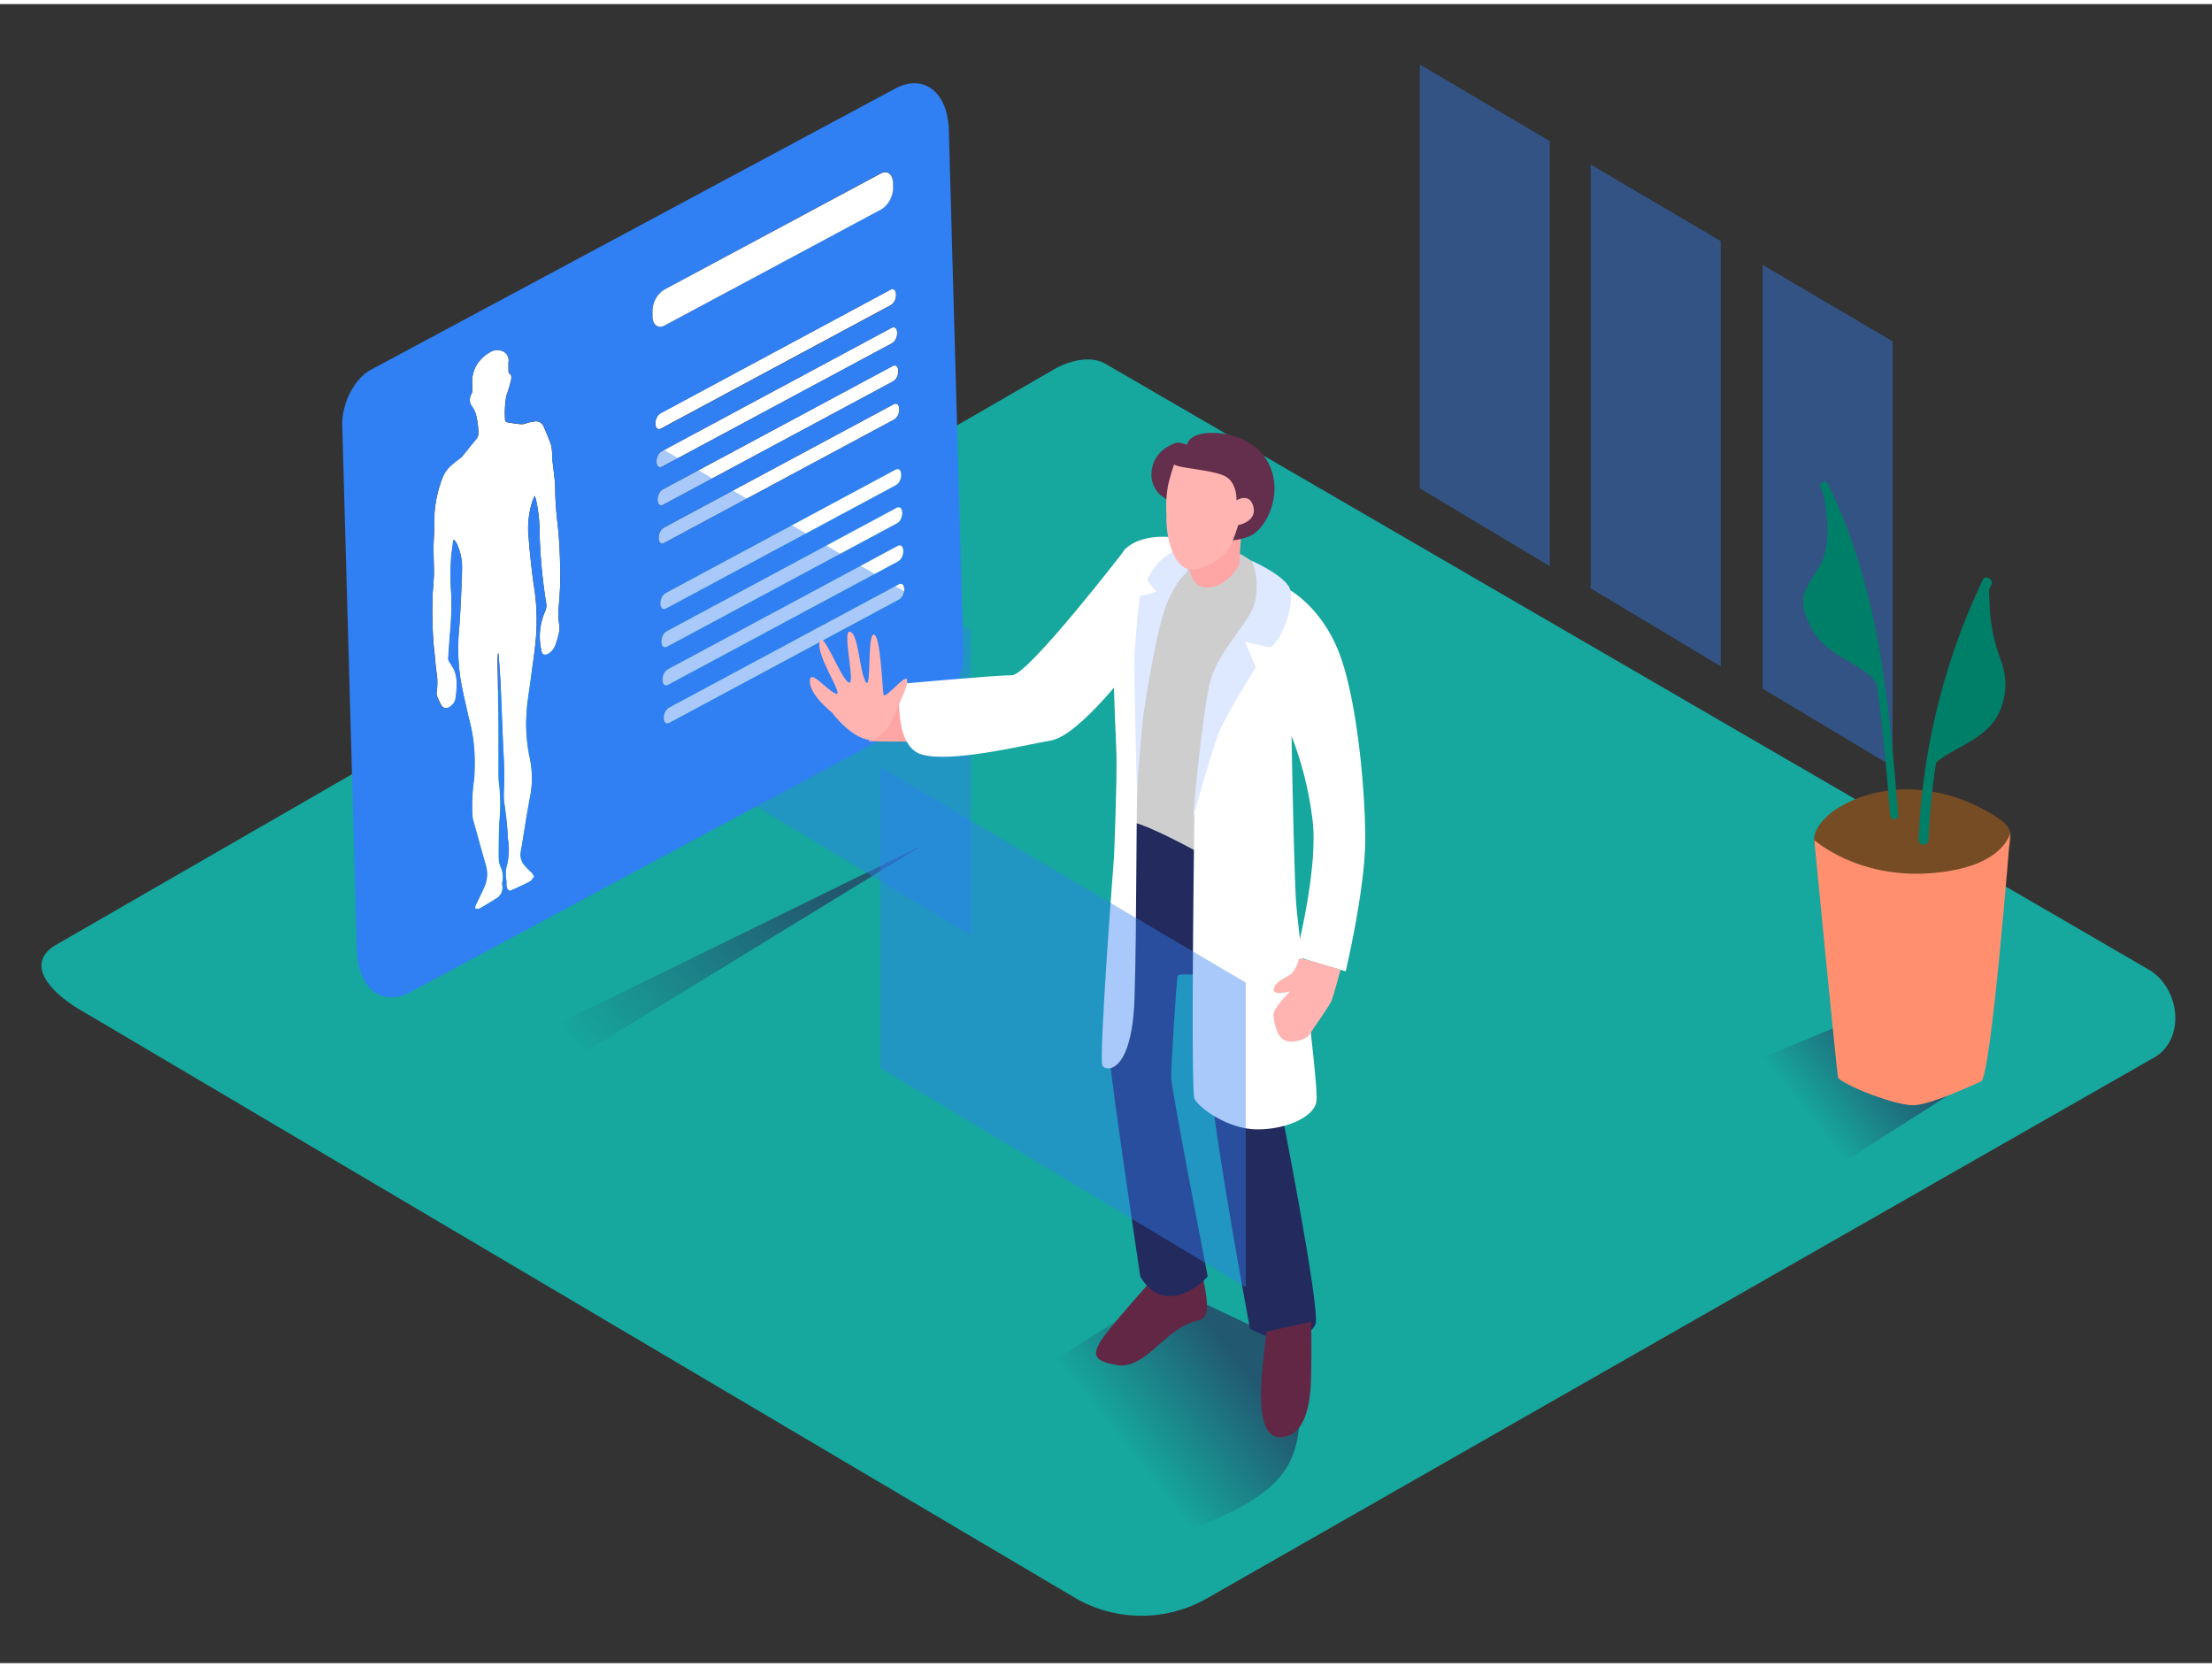 <svg id="Layer_2" data-name="Layer 2" xmlns="http://www.w3.org/2000/svg" xmlns:xlink="http://www.w3.org/1999/xlink" viewBox="0 0 400 300" width="406" height="306" class="illustration styles_illustrationTablet__1DWOa"><rect x="0" y="0" width="400" height="300" fill="#333333" stroke="none"/><defs><linearGradient id="linear-gradient" x1="104.05" y1="188.13" x2="144.87" y2="155.58" gradientUnits="userSpaceOnUse"><stop offset="0" stop-color="#16a79e"></stop><stop offset="0.99" stop-color="#225870"></stop></linearGradient><linearGradient id="linear-gradient-2" x1="203.65" y1="260.98" x2="224.11" y2="244.67" xlink:href="#linear-gradient"></linearGradient><linearGradient id="linear-gradient-3" x1="326.15" y1="199.83" x2="341.88" y2="187.29" xlink:href="#linear-gradient"></linearGradient></defs><title>PP</title><path d="M194.71,288.38,15,182.16c-5.72-3.21-10.63-8.49-5.05-11.94l180.37-104c2.71-1.68,6.82-2.78,9.57-1.18L388.53,174.57c5.72,3.32,6.75,12.6,1,15.93L218.4,288.21A23.9,23.9,0,0,1,194.71,288.38Z" fill="#16a79e"></path><polygon points="75.64 196.77 166.75 152.15 82.92 203.48 75.64 196.77" fill="url(#linear-gradient)"></polygon><path d="M211,277.29c28.13-9.45,23.35-16.28,24.35-34L211.53,232l-32.31,20.54C185.22,259.34,203.19,272.42,211,277.29Z" fill="url(#linear-gradient-2)"></path><polygon points="311.16 42.85 287.65 29.01 287.65 105.65 311.16 119.74 311.16 42.85" fill="#3080f3" opacity="0.42"></polygon><polygon points="342.25 60.99 318.74 47.15 318.74 123.79 342.25 137.88 342.25 60.99" fill="#3080f3" opacity="0.42"></polygon><path d="M88.62,62.95A2.49,2.49,0,0,1,91,62.81a1.82,1.82,0,0,1,.94,1.95c0,.45,0,.88,0,1.32s0,.65.28.81.27.65.2,1c-.15.8-.43,1.61-.67,2.4a3.89,3.89,0,0,0-.2.58,17.44,17.44,0,0,0-.23,4.31c0,.2.17.4.31.43A25.62,25.62,0,0,0,94.4,76a4.12,4.12,0,0,0,1.08-.3c.37-.09.75-.14,1.12-.2a1.47,1.47,0,0,1,1.74,1,34.63,34.63,0,0,1,1.33,3.3A11.71,11.71,0,0,1,99.87,82c0,.61.12,1.21.18,1.81.09.78.19,1.54.27,2.34.05.53.07,1.07.08,1.62,0,2.17.2,4.26.44,6.32.34,3,.44,6.14.48,9.3,0,2-.15,4.13-.34,6.24a14.11,14.11,0,0,0,.18,2.85,5,5,0,0,1-.09,1.28,17.66,17.66,0,0,1-.54,1.92,3.2,3.2,0,0,1-1.34,1.83,1.29,1.29,0,0,1-.81.16.52.52,0,0,1-.4-.4,11.39,11.39,0,0,1,.65-7.57,2.68,2.68,0,0,0,.17-1.15A96.17,96.17,0,0,1,97.54,94.1a28.69,28.69,0,0,0-.65-4.61,3,3,0,0,0-.25-.54c-.2.53-.36.88-.46,1.24a16.18,16.18,0,0,0-.67,5.33c.13,1.54.25,3.09.41,4.62.2,1.82.39,3.65.68,5.41a39,39,0,0,1,.25,9.72c-.21,2.27-.59,4.6-.89,6.9-.27,2.11-.69,4.28-.76,6.31a29,29,0,0,0,.53,7.55,17.69,17.69,0,0,1,.08,7.56c-.62,3.15-1.06,6.29-1.59,9.43a3.1,3.1,0,0,0,.37,2.42A17.3,17.3,0,0,0,96.06,157l.15.11c.13.21.25.44.38.66-.25.29-.49.73-.74.87-1.15.59-2.3,1.13-3.46,1.65-.49.21-.88-.5-.82-1.29a2.58,2.58,0,0,0-.06-.81,5.61,5.61,0,0,1,.2-2.66,11.8,11.8,0,0,0,.13-4.58,58.86,58.86,0,0,0-.63-6.23,12.73,12.73,0,0,1-.1-2.55c.06-1.84.05-3.63,0-5.4-.24-4.33-.36-8.72-.56-13.07-.09-2-.25-4-.38-6a3.75,3.75,0,0,0-.06-.37,6.1,6.1,0,0,0-.15,1.54c.06,3.81.13,7.61.17,11.43,0,3,0,6,0,8.94a13.86,13.86,0,0,0,.15,2.14,34,34,0,0,1,0,6.62c-.1,2.22-.12,4.41-.11,6.59a4.2,4.2,0,0,0,.34,1.42,4.32,4.32,0,0,1,.29,2.86.92.92,0,0,0,0,.4,2.27,2.27,0,0,1-1,2.42c-.95.57-1.89,1.17-2.83,1.71a1.66,1.66,0,0,1-.73.24c-.44,0-.47-.23-.18-.85.46-1,.94-2,1.39-2.94a5.65,5.65,0,0,0,.4-4c-.8-2.78-1.57-5.58-2.35-8.38a2.63,2.63,0,0,1-.09-.55,32.05,32.05,0,0,1,.24-6.46c.16-1.18.11-2.31.15-3.46a29.44,29.44,0,0,0-1.08-8.08c-.53-2.31-1.09-4.59-1.48-7a37.24,37.24,0,0,1-.22-9.06c.18-2.12.34-5.54.42-7.62,0-1.12.08-2.23.1-3.34a10.05,10.05,0,0,0-1-4.46,3,3,0,0,0-.45-.59L82,97c-.1.82-.22,1.65-.33,2.47a44.2,44.2,0,0,0,0,7.6,61,61,0,0,1-.28,7c-.11,1.42-.21,2.85-.3,4.26a.77.77,0,0,0,.12.45c.19.34.41.64.61,1,1,1.46.93,3.61.57,5.95a1.77,1.77,0,0,1-.33.69,2.68,2.68,0,0,1-.82.73,1,1,0,0,1-1.4-.33A10.57,10.57,0,0,1,79,125a2.21,2.21,0,0,1,0-.82,11.5,11.5,0,0,0,0-3c-.26-1.59-.33-3.31-.54-4.94a75.3,75.3,0,0,1-.21-9.56c0-.53.09-1.08.12-1.61,0-.72.12-1.47.11-2.16,0-2.23-.17-4.4,0-6.69.08-1.41.08-2.76.1-4.13a22,22,0,0,1,1.52-6.63,5.68,5.68,0,0,1,1.8-2.32c.47-.44,1-.77,1.46-1.16a1.27,1.27,0,0,0,.24-.24c.84-1,1.68-2.09,2.53-3.1a1.5,1.5,0,0,0,.38-1A13.17,13.17,0,0,0,86,74a4.66,4.66,0,0,0-.74-1.3A2,2,0,0,1,85.05,71a.85.85,0,0,1,.07-.29c.43-.52.28-1,.28-1.46,0-.21,0-.41,0-.61A5.8,5.8,0,0,1,87.21,64,6.09,6.09,0,0,1,88.62,62.95Z" fill="#fff"></path><g style="isolation: isolate;"><path d="M162.49,104.91c1.33-.71,1.41,2.06.08,2.78L121,130c-1.34.72-1.41-2.06-.08-2.78Z" fill="#fff"></path><path d="M161.59,72.37c1.33-.71,1.41,2.05.08,2.77L120.13,97.43c-1.34.72-1.41-2.05-.08-2.77Z" fill="#fff"></path><path d="M161.39,65.46c1.33-.71,1.41,2.06.08,2.78L119.94,90.53c-1.34.72-1.41-2.06-.08-2.78Z" fill="#fff"></path><path d="M161.2,58.56c1.33-.71,1.41,2.06.08,2.78L119.75,83.63c-1.34.72-1.41-2.06-.08-2.78Z" fill="#fff"></path><path d="M161,51.66c1.33-.71,1.41,2.05.08,2.77L119.56,76.73c-1.34.72-1.41-2.05-.08-2.77Z" fill="#fff"></path><path d="M161.87,15.29c5.17-2.77,9.52.59,9.71,7.52l2.63,94.38c.12,4.23-2.35,9.05-5.51,10.75l-94.45,50.7c-5.17,2.77-9.52-.59-9.71-7.52L61.89,76.17c-.11-3.92,2.17-8.38,5.1-10Zm-60.56,88.06c0-3.16-.15-6.32-.48-9.3-.24-2.06-.39-4.15-.44-6.32,0-.55,0-1.09-.08-1.62-.07-.79-.18-1.55-.27-2.34-.07-.6-.14-1.2-.18-1.81a11.71,11.71,0,0,0-.19-2.21,34.67,34.67,0,0,0-1.33-3.3,1.47,1.47,0,0,0-1.74-1c-.37.06-.75.12-1.12.2a4.11,4.11,0,0,1-1.08.3,25.6,25.6,0,0,1-2.73-.35c-.14,0-.27-.23-.31-.43a17.44,17.44,0,0,1,.23-4.31,3.9,3.9,0,0,1,.2-.58c.23-.8.51-1.61.67-2.4.07-.37,0-.92-.2-1s-.27-.45-.28-.81-.05-.87,0-1.32A1.82,1.82,0,0,0,91,62.81a2.49,2.49,0,0,0-2.38.13A6.09,6.09,0,0,0,87.21,64a5.8,5.8,0,0,0-1.82,4.64c0,.2,0,.4,0,.61,0,.47.15.94-.28,1.46a.85.85,0,0,0-.07.29,2,2,0,0,0,.26,1.62A4.66,4.66,0,0,1,86,74a13.17,13.17,0,0,1,.49,3.71,1.5,1.5,0,0,1-.38,1c-.85,1-1.68,2.06-2.53,3.1a1.27,1.27,0,0,1-.24.24c-.49.39-1,.72-1.46,1.16a5.68,5.68,0,0,0-1.8,2.32,22,22,0,0,0-1.52,6.63c0,1.37,0,2.72-.1,4.13-.14,2.28,0,4.46,0,6.69,0,.69-.06,1.44-.11,2.16,0,.53-.12,1.09-.12,1.61a75.28,75.28,0,0,0,.21,9.56c.21,1.63.28,3.35.54,4.94a11.5,11.5,0,0,1,0,3,2.21,2.21,0,0,0,0,.82,10.58,10.58,0,0,0,.8,1.75,1,1,0,0,0,1.4.33,2.68,2.68,0,0,0,.82-.73,1.77,1.77,0,0,0,.33-.69c.36-2.34.41-4.49-.57-5.95-.21-.32-.42-.63-.61-1a.77.77,0,0,1-.12-.45c.09-1.41.19-2.84.3-4.26a61,61,0,0,0,.28-7,44.19,44.19,0,0,1,0-7.6c.1-.82.22-1.65.33-2.47l.18-.12a3,3,0,0,1,.45.59,10.05,10.05,0,0,1,1,4.46c0,1.11-.06,2.23-.1,3.34-.08,2.08-.24,5.5-.42,7.62a37.24,37.24,0,0,0,.22,9.06c.39,2.41,1,4.69,1.48,7A29.44,29.44,0,0,1,85.86,137c0,1.15,0,2.28-.15,3.46a32.05,32.05,0,0,0-.24,6.46,2.63,2.63,0,0,0,.09.55c.78,2.8,1.54,5.6,2.35,8.38a5.65,5.65,0,0,1-.4,4c-.45,1-.92,2-1.39,2.94-.29.62-.25.87.18.85a1.54,1.54,0,0,0,.65-.19c1-.59,2-1.19,2.91-1.76a2.27,2.27,0,0,0,1-2.42.92.92,0,0,1,0-.4,4.32,4.32,0,0,0-.29-2.86,4.2,4.2,0,0,1-.34-1.42c0-2.18,0-4.37.11-6.59a33.94,33.94,0,0,0,0-6.62,13.87,13.87,0,0,1-.15-2.15c0-3,0-6,0-8.94,0-3.82-.12-7.62-.17-11.43,0-.48,0-1,0-1.47a.33.33,0,0,1,.17.31c.13,2,.29,4,.38,6,.19,4.36.32,8.75.56,13.07.09,1.77.11,3.56,0,5.4a12.73,12.73,0,0,0,.1,2.55,58.85,58.85,0,0,1,.63,6.23,11.8,11.8,0,0,1-.13,4.58,5.61,5.61,0,0,0-.2,2.66,2.58,2.58,0,0,1,.06.81c-.06.79.33,1.5.82,1.29,1.16-.51,2.3-1.05,3.46-1.65.25-.13.49-.57.74-.87-.13-.22-.25-.45-.38-.66l-.15-.11a17.27,17.27,0,0,1-1.48-1.59,3.1,3.1,0,0,1-.37-2.42c.54-3.15,1-6.28,1.59-9.43a17.69,17.69,0,0,0-.08-7.56,29,29,0,0,1-.53-7.55c.08-2,.49-4.19.76-6.31.3-2.31.68-4.63.89-6.9a39,39,0,0,0-.25-9.72c-.29-1.76-.48-3.59-.68-5.41-.16-1.53-.29-3.08-.41-4.62a16.18,16.18,0,0,1,.67-5.33c.09-.36.26-.71.46-1.24a3,3,0,0,1,.25.54,28.69,28.69,0,0,1,.65,4.61,96.17,96.17,0,0,0,1.25,14.42,2.68,2.68,0,0,1-.17,1.15,11.39,11.39,0,0,0-.65,7.57.52.52,0,0,0,.4.4,1.29,1.29,0,0,0,.81-.16,3.2,3.2,0,0,0,1.34-1.83,17.66,17.66,0,0,0,.54-1.92,5,5,0,0,0,.09-1.28,14.12,14.12,0,0,1-.18-2.85c.18-2.11.36-4.22.34-6.24M118,55.71l0,.7c0,1.58,1,2.34,2.21,1.71L159.46,37a4.69,4.69,0,0,0,2-4l0-.7c0-1.58-1-2.34-2.21-1.71L120,51.72a4.69,4.69,0,0,0-2,4M162,87c1.33-.71,1.25-3.49-.08-2.78L120.39,106.5c-1.33.71-1.26,3.5.08,2.78L162,87m.38,13.81c1.33-.71,1.25-3.49-.08-2.78l-41.53,22.29c-1.33.71-1.26,3.5.08,2.78l41.53-22.29m-.19-6.9c1.33-.71,1.25-3.49-.08-2.78l-41.53,22.29c-1.33.71-1.26,3.5.08,2.78l41.53-22.29m.38,13.8c1.33-.71,1.25-3.49-.08-2.78L121,127.2c-1.33.71-1.26,3.5.08,2.78l41.53-22.29m-1.1-39.45c1.33-.71,1.25-3.49-.08-2.78L119.87,87.75c-1.33.71-1.26,3.5.08,2.78l41.53-22.29m-.19-6.9c1.33-.71,1.25-3.49-.08-2.78L119.67,80.86c-1.33.71-1.26,3.5.08,2.78l41.53-22.29m.38,13.8c1.33-.71,1.25-3.48-.08-2.77L120.06,94.66c-1.33.71-1.26,3.49.08,2.77l41.53-22.29m-.58-20.71c1.33-.71,1.25-3.48-.08-2.77L119.48,74c-1.33.71-1.26,3.49.08,2.77l41.53-22.29" fill="#3080f3"></path><path d="M162.3,98c1.33-.71,1.41,2.06.08,2.78l-41.53,22.29c-1.34.72-1.41-2.06-.08-2.78Z" fill="#fff"></path><path d="M162.11,91.11c1.33-.71,1.41,2.06.08,2.78l-41.53,22.29c-1.34.72-1.41-2.06-.08-2.78Z" fill="#fff"></path><path d="M161.92,84.21c1.33-.71,1.41,2.06.08,2.78l-41.53,22.29c-1.34.72-1.41-2.06-.08-2.78Z" fill="#fff"></path><path d="M159.28,30.64c1.18-.63,2.16.13,2.21,1.71l0,.7a4.69,4.69,0,0,1-2,4L120.19,58.12C119,58.75,118,58,118,56.41l0-.7a4.69,4.69,0,0,1,2-4Z" fill="#fff"></path></g><path d="M220.53,97.85s7.53,2.13,9.38,7.32-6.8,14.87-7.9,17.49-2.47,32.63-5.29,32.84S205,150,204.64,148.82s.82-26.73,2.4-33.11,6.9-15.35,6.9-15.35" fill="#cecece"></path><path d="M217.19,228.83c.07.49,1.82,6.92.7,8.39s-1.19.07-4.89,2.45-6.85,7.13-11,6.43-4.33-1.75-3.22-3.91,10-12,10-12" fill="#622745"></path><path d="M218.39,230.08s-2.69,3.23-6.47,3.56-5.72-3.56-5.72-3.56-5.6-37.3-5.49-39.56,1.29-41.29,2.69-42.58,15,6.38,15,6.38,1.67,20.57.57,21.11-5.74-.43-6,.32-1.19,16.39-1.19,18.33S218.39,230.08,218.39,230.08Z" fill="#232b5e"></path><path d="M231.23,197.61s7.7,38.88,6.64,41.15-5.47,4.25-11.84.76c0,0-6.75-36.36-7.07-44.77" fill="#232b5e"></path><path d="M214.18,96.7c-.24,0-6.88-1.6-10.6,1.74s-1.77,33-1.69,37.14c.11,5.81-.45,18.73-.45,18.73h0s-2.81,36.48-2.08,37.66,5.36,1.27,5.8-12.22.22-37,.7-43.6c.51-6.91,1.31-28.46,9.45-35.56" fill="#fff"></path><path d="M214.52,102.87s-1.41.9-3.27,4.94-3.66,15.46-4.3,19.5-1.35,15.26-1.35,15.26-.51-18.86-.45-23.54,1-12,1-12a17.83,17.83,0,0,0,3-.83c-.19-.13-1.73-2-1.73-2s2.37-6.22,8.91-6.16" fill="#dee8ff"></path><path d="M231.91,105.16c.24.24,5.92,2.56,9.68,10.79s5.36,26.63,5.28,35.51-3.52,23.43-3.52,23.43-8-2.24-9-2.8c0,0,4.08-15.67,3-24.55a62.89,62.89,0,0,0-3.8-15.19s.45,25.19.85,30.39,3.92,32,3.68,35.43-6.64,5.6-11.52,5.28-9.84-3.92-10.56-5.52,0-52.54,0-52.54,5.07-22.16,6.59-25.83S231.91,105.16,231.91,105.16Z" fill="#fff"></path><path d="M226.21,100.61s5.09,2.18,6.76,4.55-1.25,10.45-3.38,11.16l-4.44-1,1.92,4.62s-5.39,8.66-6.6,11.67-4.49,14.49-4.68,15.32,1.73-20.2,3.21-25,6.24-9.49,7.57-12.76S227,101.31,226.21,100.61Z" fill="#dee8ff"></path><path d="M224.6,93.57l-.52,7.86s-2.17,4.19-6,4.08-3.26-7.19-3.26-7.19" fill="#fda6a5"></path><path d="M209.72,88.66a5,5,0,0,1-1.48-3c-.13-1.81.35-4.84,4.4-6.32a3.57,3.57,0,0,1,2,.39s.19-2.19,4.58-2.19,9.35,2.13,10.84,7.16-1.39,10.71-4.52,11.68a10.21,10.21,0,0,1-5,.52" fill="#642f4c"></path><path d="M212.31,83.25A38.56,38.56,0,0,0,211.23,87a21.69,21.69,0,0,0-.3,5.4,18.82,18.82,0,0,0,.48,4.81c.49,1.7,1.35,4.17,3.17,4.87,2.39.92,6.8-1.9,7.78-3.86a24.1,24.1,0,0,0,1.53-4s3.43-.61,2.76-3.31-3.06-1.16-3.06-1.16.18-2.82-1.72-4.17S213.29,84,212.31,83.25Z" fill="#ffb4b1"></path><path d="M237.11,238.26c0,.91.07,6.64,0,8.74s.28,11.88-5.52,12.16-2.8-15.38-2.59-19.09" fill="#622745"></path><path d="M234.9,172.61s-.54,2.23-1.58,2.89-2.89,1.42-3,2.67,3,.33,3,.33-3.22,3.1-3.05,4.41.6,3.81,2,4.46,4-.11,4.57-1.09,3.65-5.2,4-6.17,1.57-5.48,1.57-5.48S235.94,172.51,234.9,172.61Z" fill="#ffb4b1"></path><polygon points="109.48 128.75 109.48 74.38 175.54 113.28 175.54 168.34 109.48 128.75" fill="#3080f3" opacity="0.42"></polygon><polygon points="159.21 192.41 159.21 138.03 225.27 176.94 225.27 232 159.21 192.41" fill="#3080f3" opacity="0.42"></polygon><path d="M329.79,211.78c9-5.87,18.12-11.64,27.19-17.45l-17.22-12.57-31.23,13C314.53,201.61,322,206.92,329.79,211.78Z" fill="url(#linear-gradient-3)"></path><path d="M363.51,149.79a3.05,3.05,0,0,0-.53-1.14,6.8,6.8,0,0,0-1.67-1.45c-8.47-5.73-20.18-7.31-29.13-1.71-2,1.28-5.08,4.18-3.87,6.91.7,1.59,2.83,2.51,4.3,3.16,4.8,2.11,10.16,3.12,15.31,4,1.9.32,3.81.64,5.73.82a7.91,7.91,0,0,0,7-3C362,155.7,364.11,152.27,363.51,149.79Z" fill="#754c24"></path><path d="M328.08,151.16s7.72,7,21.06,6,14.38-7.34,14.38-7.34-3.45,44.21-5.28,45-8.64,4-11.92,4.29-13.69-3.92-13.95-5.07S328.08,151.16,328.08,151.16Z" fill="#ff8f6f"></path><path d="M330.51,86.73c-.41-.83-1.67-.1-1.26.73,9.13,18.4,10.91,39.12,12.55,59.24.07.92,1.53.93,1.46,0C341.6,126.3,339.76,105.37,330.51,86.73Z" fill="#007f68"></path><path d="M329.35,86.9s2.55,9.55-.08,14.32-4.81,5.73-1.66,11.69,11.55,6.73,12.12,11.28S335.69,95,329.35,86.9Z" fill="#007f68"></path><path d="M358.54,104.14a120.05,120.05,0,0,0-11.58,47c0,1.13,1.73,1.13,1.78,0A117.87,117.87,0,0,1,360.08,105C360.56,104,359,103.12,358.54,104.14Z" fill="#007f68"></path><path d="M359.79,108.8c0-1-.21-2.84-.11-4.53q-.5.33-1,.64c-3.47,8.43-8.64,28.23-10.2,34.3,2.11-4.54,10.75-5.16,13.28-11.69a11.92,11.92,0,0,0,.15-8.61A31.77,31.77,0,0,1,359.79,108.8Z" fill="#007f68"></path><polygon points="280.26 24.77 256.75 10.93 256.75 87.57 280.26 101.66 280.26 24.77" fill="#3080f3" opacity="0.42"></polygon><polyline points="157.09 133.31 166.21 133.39 166.75 126 160.85 126.67" fill="#fda6a5"></polyline><path d="M203.58,98.45S185.94,121.36,183,121.36s-20.27,1.56-20.27,1.56-1.37,11.15,3.87,12.75,18.22-1.59,23.46-2.51S205.16,119,205.16,119" fill="#fff"></path><path d="M157.95,133.06s2.57-1.47,3.29-3.44,3.06-6.18,2.8-7.42-4.07,3.74-4.28,2.61S159.23,114,158,114s-.36,10.6-1.49,8.49-1.27-8.69-2.81-9,1.25,10.29-.34,9.12-4.58-9.72-5.15-7.16,4.58,9.87,2.92,9.24-4.72-4.68-4.69-2.18,4,5.59,4,5.59S154.3,133.35,157.95,133.06Z" fill="#ffb4b1"></path></svg>
